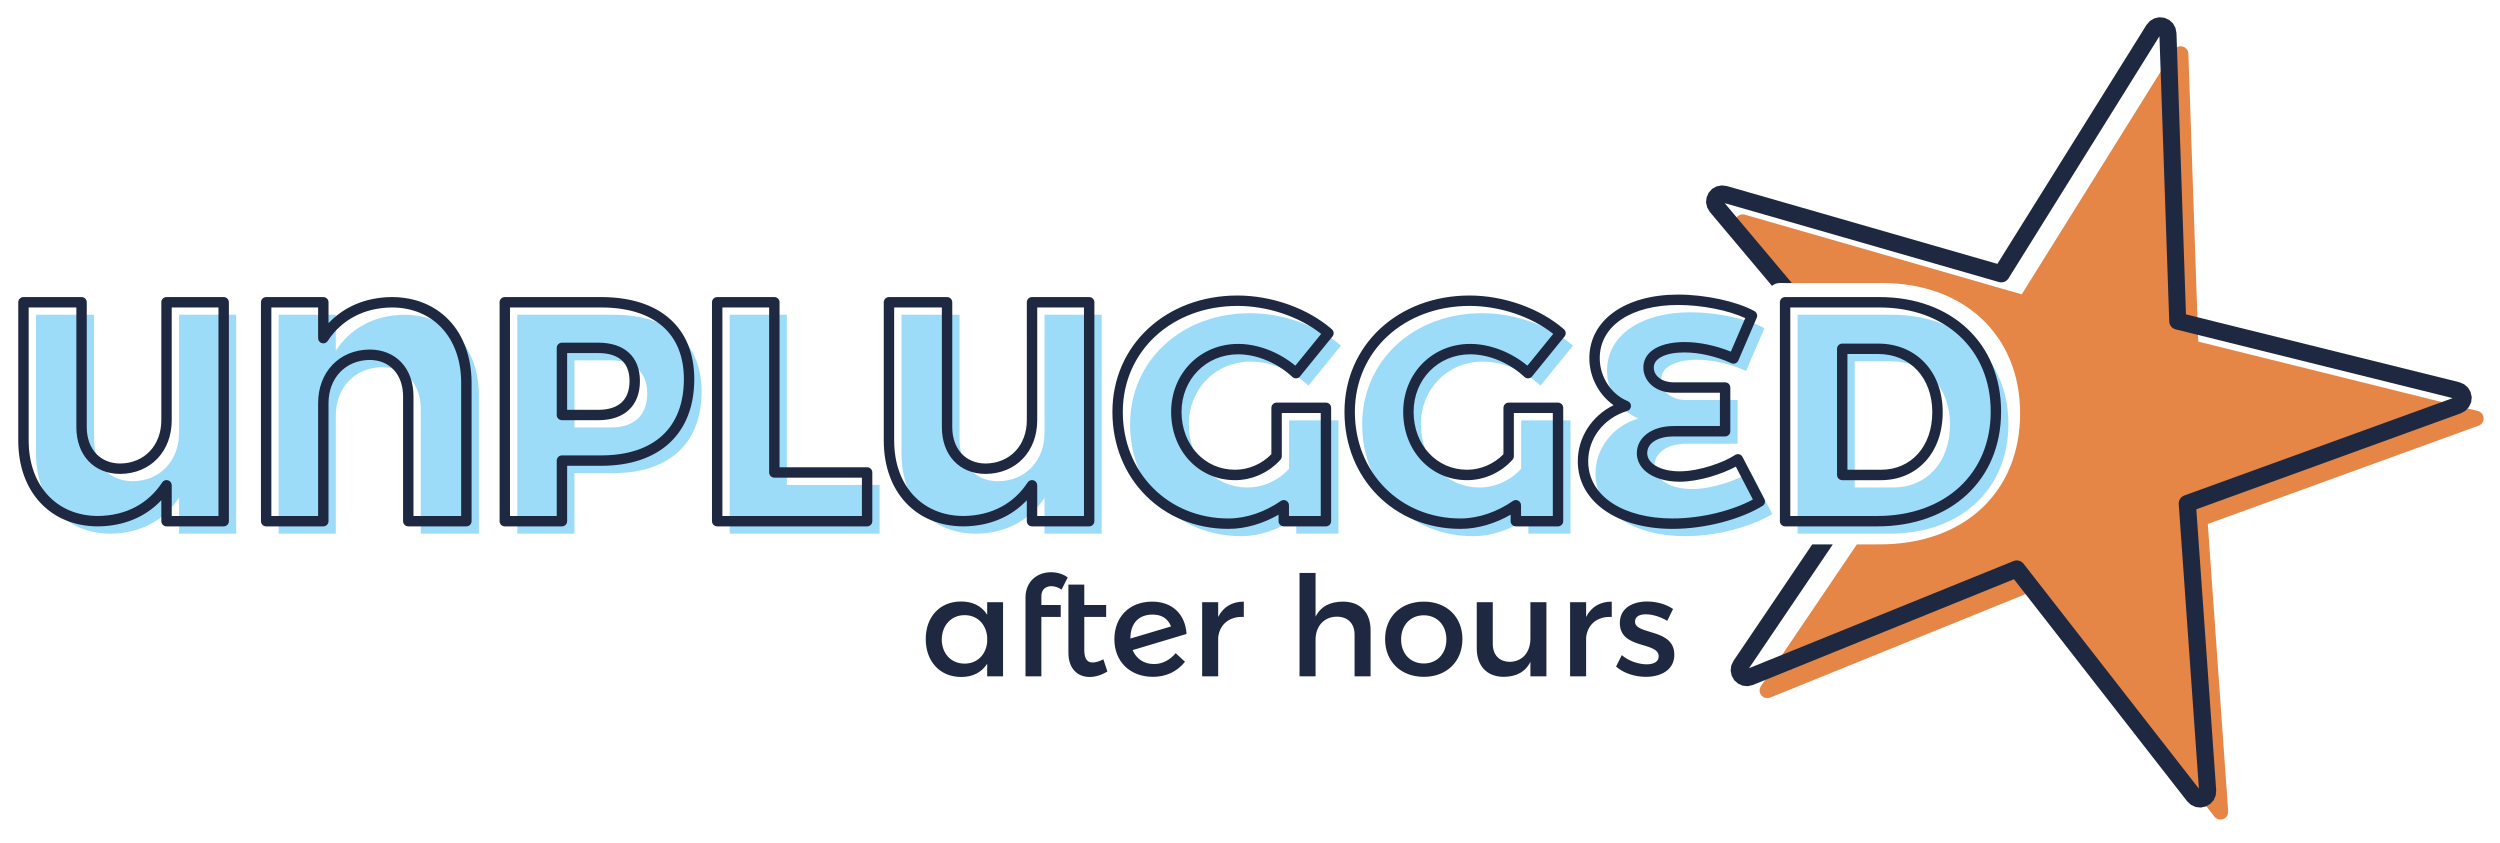 <?xml version="1.0" encoding="UTF-8" standalone="no"?>
<!DOCTYPE svg PUBLIC "-//W3C//DTD SVG 1.1//EN" "http://www.w3.org/Graphics/SVG/1.1/DTD/svg11.dtd">
<svg width="100%" height="100%" viewBox="0 0 830 280" version="1.1" xmlns="http://www.w3.org/2000/svg" xmlns:xlink="http://www.w3.org/1999/xlink" xml:space="preserve" xmlns:serif="http://www.serif.com/" style="fill-rule:evenodd;clip-rule:evenodd;stroke-linejoin:round;stroke-miterlimit:2;">
    <g id="_1" serif:id="1" transform="matrix(1.012,0,0,1.037,0,0)">
        <rect x="0" y="0" width="820" height="270" style="fill:none;"/>
        <g transform="matrix(0.988,0,0,0.964,-7065.77,-1452.56)">
            <g transform="matrix(4.946,1.325,-1.325,4.946,-375.468,-2981.77)">
                <path d="M1763.28,454.152L1759.38,451.431C1759.2,451.305 1759.13,451.077 1759.2,450.868C1759.26,450.66 1759.46,450.52 1759.68,450.524L1778.36,450.868L1783.81,432.994C1783.87,432.784 1784.06,432.641 1784.28,432.641C1784.5,432.641 1784.7,432.784 1784.76,432.994L1790.21,450.868L1808.89,450.524C1809.11,450.52 1809.3,450.66 1809.37,450.868C1809.44,451.077 1809.36,451.305 1809.18,451.431L1793.87,462.133L1799.97,479.795C1800.04,480.002 1799.97,480.232 1799.79,480.361C1799.61,480.489 1799.37,480.487 1799.19,480.355L1784.28,469.095L1769.37,480.355C1769.2,480.487 1768.96,480.489 1768.78,480.361C1768.6,480.232 1768.53,480.002 1768.6,479.795L1772.23,469.302L1773.66,468.917C1778.97,467.495 1781.57,463.273 1780.26,458.365C1779.6,455.897 1778.17,454.093 1776.26,453.071C1774.38,452.06 1772.01,451.812 1769.42,452.506L1763.28,454.152Z" style="fill:rgb(229,134,71);"/>
            </g>
            <g transform="matrix(6.068,0,0,6.068,3761.95,-944.279)">
                <path d="M568.405,421.163L571.533,421.163L571.533,433.145L568.405,433.145L568.405,431.179C567.602,432.41 566.303,433.128 564.662,433.145C562.235,433.145 560.577,431.384 560.577,428.735L560.577,421.163L563.756,421.163L563.756,428C563.756,429.35 564.594,430.273 565.876,430.273C567.38,430.256 568.405,429.145 568.405,427.624L568.405,421.163ZM580.728,421.163C583.155,421.163 584.813,422.924 584.813,425.573L584.813,433.145L581.634,433.145L581.634,426.308C581.634,424.958 580.797,424.035 579.515,424.035C578.011,424.052 576.985,425.163 576.985,426.684L576.985,433.145L573.857,433.145L573.857,421.163L576.985,421.163L576.985,423.129C577.789,421.898 579.088,421.18 580.728,421.163ZM592.18,421.163C595.239,421.163 597,422.702 597,425.368C597,428.188 595.239,429.829 592.18,429.829L590.043,429.829L590.043,433.145L586.916,433.145L586.916,421.163L592.18,421.163ZM592.026,427.333C593.291,427.333 594.026,426.684 594.026,425.47C594.026,424.291 593.291,423.659 592.026,423.659L590.043,423.659L590.043,427.333L592.026,427.333ZM598.538,421.163L601.666,421.163L601.666,430.478L606.742,430.478L606.742,433.145L598.538,433.145L598.538,421.163ZM615.766,421.163L618.894,421.163L618.894,433.145L615.766,433.145L615.766,431.179C614.963,432.41 613.664,433.128 612.023,433.145C609.596,433.145 607.938,431.384 607.938,428.735L607.938,421.163L611.117,421.163L611.117,428C611.117,429.35 611.955,430.273 613.237,430.273C614.741,430.256 615.766,429.145 615.766,427.624L615.766,421.163ZM629.149,429.59L629.149,426.94L631.85,426.94L631.85,433.145L629.542,433.145L629.542,432.273C628.653,432.888 627.577,433.281 626.517,433.281C623.047,433.281 620.449,430.649 620.449,427.163C620.449,423.676 623.252,421.078 627.013,421.078C628.824,421.078 630.739,421.762 631.986,422.855L630.209,425.043C629.354,424.24 628.158,423.727 627.047,423.727C625.133,423.727 623.663,425.214 623.663,427.163C623.663,429.128 625.047,430.615 626.876,430.615C627.748,430.615 628.585,430.222 629.149,429.59ZM641.848,429.59L641.848,426.94L644.549,426.94L644.549,433.145L642.241,433.145L642.241,432.273C641.353,432.888 640.276,433.281 639.216,433.281C635.747,433.281 633.149,430.649 633.149,427.163C633.149,423.676 635.952,421.078 639.712,421.078C641.524,421.078 643.438,421.762 644.685,422.855L642.908,425.043C642.053,424.24 640.857,423.727 639.746,423.727C637.832,423.727 636.362,425.214 636.362,427.163C636.362,429.128 637.746,430.615 639.575,430.615C640.447,430.615 641.284,430.222 641.848,429.59ZM650.873,428.222C649.847,428.222 649.146,428.718 649.146,429.419C649.146,430.205 650.052,430.701 651.197,430.701C652.36,430.701 653.778,430.171 654.394,429.76L655.59,432.068C654.479,432.752 652.599,433.281 650.821,433.281C647.967,433.281 645.916,431.931 645.916,429.863C645.916,428.496 646.839,427.265 648.258,426.838C647.249,426.428 646.548,425.368 646.548,424.223C646.548,422.291 648.394,421.027 651.129,421.027C652.565,421.027 654.24,421.386 655.163,421.898L654.154,424.24C653.3,423.847 652.308,423.625 651.471,423.625C650.343,423.625 649.505,424.001 649.505,424.736C649.505,425.334 650.052,425.829 650.873,425.829L653.693,425.829L653.693,428.222L650.873,428.222ZM662.136,421.163C665.93,421.163 668.511,423.59 668.511,427.145C668.511,430.718 665.896,433.145 662.016,433.145L656.974,433.145L656.974,421.163L662.136,421.163ZM662.222,430.615C664.033,430.615 665.315,429.231 665.315,427.18C665.315,425.112 663.965,423.71 662.068,423.71L660.102,423.71L660.102,430.615L662.222,430.615Z" style="fill:rgb(157,220,249);"/>
            </g>
            <g transform="matrix(5.173,0,0,5.173,4637.31,-509.248)">
                <path d="M549.404,428.387L550.424,428.387L550.424,433.145L549.404,433.145L549.404,432.34C549.056,432.885 548.492,433.189 547.741,433.189C546.373,433.189 545.461,432.197 545.461,430.748C545.461,429.326 546.364,428.351 547.705,428.342C548.474,428.333 549.056,428.637 549.404,429.192L549.404,428.387ZM547.956,432.331C548.761,432.331 549.324,431.767 549.404,430.954L549.404,430.605C549.324,429.782 548.761,429.219 547.956,429.219C547.097,429.219 546.498,429.872 546.489,430.784C546.498,431.687 547.088,432.331 547.956,432.331ZM553.527,427.359C553.178,427.359 552.883,427.555 552.883,428.002L552.883,428.566L554.126,428.566L554.126,429.335L552.883,429.335L552.883,433.145L551.864,433.145L551.864,428.101C551.864,426.992 552.677,426.464 553.5,426.464C553.885,426.464 554.269,426.572 554.573,426.795L554.18,427.582C553.983,427.439 553.742,427.359 553.527,427.359ZM556.863,432.054L557.122,432.841C556.746,433.064 556.344,433.189 555.977,433.189C555.226,433.189 554.618,432.671 554.618,431.633L554.618,427.26L555.638,427.26L555.638,428.566L557.042,428.566L557.042,429.335L555.638,429.335L555.638,431.454C555.638,432.018 555.825,432.259 556.165,432.259C556.353,432.259 556.586,432.197 556.863,432.054ZM560.109,432.358C560.637,432.358 561.12,432.116 561.504,431.66L562.103,432.215C561.567,432.867 560.869,433.18 560.046,433.18C558.58,433.18 557.569,432.206 557.569,430.766C557.569,429.371 558.49,428.369 559.957,428.351C561.254,428.333 562.121,429.129 562.202,430.426L558.741,431.463C558.973,432.018 559.465,432.358 560.109,432.358ZM560.02,429.183C559.152,429.183 558.598,429.719 558.598,430.712L558.598,430.721L561.209,429.943C560.985,429.406 560.583,429.183 560.02,429.183ZM564.232,429.335C564.554,428.691 565.126,428.351 565.877,428.351L565.877,429.335C564.92,429.281 564.312,429.845 564.232,430.658L564.232,433.145L563.203,433.145L563.203,428.387L564.232,428.387L564.232,429.335ZM572.244,428.351C573.353,428.351 574.015,429.049 574.015,430.185L574.015,433.145L572.987,433.145L572.987,430.471C572.987,429.755 572.557,429.317 571.842,429.317C570.992,429.326 570.483,429.961 570.483,430.802L570.483,433.145L569.454,433.145L569.454,426.509L570.483,426.509L570.483,429.317C570.823,428.646 571.431,428.351 572.244,428.351ZM577.431,428.351C578.898,428.351 579.909,429.326 579.909,430.757C579.909,432.197 578.898,433.18 577.431,433.18C575.956,433.18 574.945,432.197 574.945,430.757C574.945,429.326 575.956,428.351 577.431,428.351ZM577.431,429.228C576.573,429.228 575.974,429.863 575.974,430.775C575.974,431.696 576.573,432.322 577.431,432.322C578.281,432.322 578.88,431.696 578.88,430.775C578.88,429.863 578.281,429.228 577.431,429.228ZM584.273,428.387L585.301,428.387L585.301,433.145L584.273,433.145L584.273,432.215C583.951,432.876 583.352,433.171 582.574,433.18C581.482,433.18 580.83,432.483 580.83,431.347L580.83,428.387L581.858,428.387L581.858,431.061C581.858,431.776 582.278,432.215 582.967,432.215C583.79,432.197 584.273,431.562 584.273,430.73L584.273,428.387ZM587.85,429.335C588.172,428.691 588.744,428.351 589.495,428.351L589.495,429.335C588.538,429.281 587.93,429.845 587.85,430.658L587.85,433.145L586.821,433.145L586.821,428.387L587.85,428.387L587.85,429.335ZM593.055,429.585C592.634,429.326 592.107,429.165 591.686,429.165C591.284,429.165 590.989,429.299 590.989,429.639C590.989,430.515 593.52,430.041 593.511,431.767C593.511,432.742 592.643,433.18 591.686,433.18C590.989,433.18 590.247,432.948 589.773,432.519L590.139,431.785C590.551,432.152 591.212,432.376 591.731,432.376C592.169,432.376 592.509,432.224 592.509,431.866C592.509,430.891 590.005,431.437 590.014,429.719C590.014,428.754 590.855,428.342 591.767,428.342C592.366,428.342 593.001,428.521 593.43,428.825L593.055,429.585Z" style="fill:rgb(30,41,65);"/>
            </g>
            <g transform="matrix(4.946,1.325,-1.325,4.946,-382.265,-2988.57)">
                <path d="M1764.2,455.468L1759.07,451.884L1758.83,451.649L1758.67,451.356L1758.62,451.031L1758.67,450.697L1758.82,450.397L1759.06,450.166L1759.36,450.019L1759.69,449.971L1777.95,450.308L1783.28,432.833L1783.43,432.53L1783.66,432.294L1783.95,432.142L1784.28,432.088L1784.62,432.142L1784.91,432.294L1785.14,432.53L1785.29,432.833L1790.61,450.308L1808.88,449.971L1809.21,450.019L1809.51,450.166L1809.74,450.397L1809.9,450.697L1809.95,451.031L1809.89,451.356L1809.74,451.649L1809.5,451.884L1794.53,462.347L1800.49,479.614L1800.55,479.947L1800.5,480.273L1800.35,480.568L1800.11,480.808L1799.81,480.96L1799.49,481.009L1799.16,480.954L1798.86,480.796L1784.28,469.788L1769.7,480.796L1769.41,480.954L1769.08,481.009L1768.76,480.96L1768.45,480.808L1768.22,480.568L1768.07,480.273L1768.02,479.947L1768.08,479.614L1771.06,470.989L1772.35,470.644L1769.18,479.806L1783.95,468.654C1784.15,468.505 1784.42,468.505 1784.62,468.654L1799.38,479.806L1793.34,462.314C1793.26,462.08 1793.35,461.821 1793.55,461.68L1808.72,451.08L1790.22,451.421C1789.97,451.426 1789.75,451.266 1789.68,451.029L1784.28,433.327L1778.89,451.029C1778.82,451.266 1778.6,451.426 1778.35,451.421L1759.85,451.08L1765.4,454.958L1764.64,455.16C1764.46,455.211 1764.3,455.322 1764.2,455.468Z" style="fill:rgb(30,41,65);"/>
            </g>
            <g transform="matrix(6.068,0,0,6.068,3757.8,-948.427)">
                <path d="M662.136,420.878C666.105,420.878 668.796,423.427 668.796,427.145C668.796,430.88 666.073,433.429 662.016,433.429L656.974,433.429C656.817,433.429 656.69,433.302 656.69,433.145L656.69,421.163C656.69,421.006 656.817,420.878 656.974,420.878L662.136,420.878ZM662.136,421.448L657.259,421.448L657.259,432.86L662.016,432.86C665.72,432.86 668.226,430.555 668.226,427.145C668.226,423.754 665.756,421.448 662.136,421.448ZM662.222,430.9L660.102,430.9C659.945,430.9 659.817,430.772 659.817,430.615L659.817,423.71C659.817,423.553 659.945,423.425 660.102,423.425L662.068,423.425C664.126,423.425 665.6,424.936 665.6,427.18C665.6,429.409 664.191,430.9 662.222,430.9ZM662.222,430.33C663.876,430.33 665.03,429.052 665.03,427.18C665.03,425.287 663.804,423.995 662.068,423.995L660.387,423.995L660.387,430.33L662.222,430.33ZM650.873,428.507C650.04,428.507 649.431,428.85 649.431,429.419C649.431,429.713 649.613,429.944 649.889,430.11C650.221,430.31 650.683,430.416 651.197,430.416C652.302,430.416 653.651,429.913 654.236,429.523C654.303,429.479 654.386,429.464 654.465,429.485C654.543,429.505 654.609,429.557 654.646,429.629L655.843,431.937C655.912,432.069 655.866,432.232 655.739,432.31C654.593,433.016 652.655,433.566 650.821,433.566C647.778,433.566 645.631,432.068 645.631,429.863C645.631,428.572 646.383,427.39 647.59,426.795C646.787,426.231 646.264,425.259 646.264,424.223C646.264,422.154 648.2,420.742 651.129,420.742C652.614,420.742 654.346,421.119 655.301,421.649C655.429,421.72 655.482,421.877 655.424,422.011L654.416,424.353C654.386,424.423 654.328,424.478 654.256,424.506C654.185,424.533 654.105,424.531 654.035,424.499C653.218,424.123 652.271,423.909 651.471,423.909C650.961,423.909 650.515,423.988 650.199,424.156C649.951,424.288 649.79,424.476 649.79,424.736C649.79,425.197 650.24,425.545 650.873,425.545L653.693,425.545C653.85,425.545 653.978,425.672 653.978,425.829L653.978,428.222C653.978,428.38 653.85,428.507 653.693,428.507L650.873,428.507ZM650.873,427.937L653.408,427.937L653.408,426.114L650.873,426.114C649.864,426.114 649.22,425.471 649.22,424.736C649.22,424.349 649.393,424.035 649.699,423.801C650.087,423.504 650.719,423.34 651.471,423.34C652.259,423.34 653.178,423.527 654.006,423.865L654.795,422.031C653.874,421.6 652.403,421.311 651.129,421.311C648.588,421.311 646.833,422.428 646.833,424.223C646.833,425.251 647.459,426.205 648.365,426.574C648.477,426.619 648.548,426.731 648.542,426.851C648.537,426.972 648.455,427.076 648.34,427.111C647.047,427.5 646.201,428.617 646.201,429.863C646.201,431.794 648.156,432.996 650.821,432.996C652.426,432.996 654.118,432.554 655.212,431.958L654.28,430.159C653.547,430.556 652.268,430.985 651.197,430.985C650.433,430.985 649.768,430.775 649.355,430.427C649.041,430.162 648.862,429.819 648.862,429.419C648.862,428.585 649.653,427.937 650.873,427.937ZM641.563,429.478L641.563,426.94C641.563,426.783 641.691,426.655 641.848,426.655L644.549,426.655C644.706,426.655 644.834,426.783 644.834,426.94L644.834,433.145C644.834,433.302 644.706,433.429 644.549,433.429L642.241,433.429C642.084,433.429 641.956,433.302 641.956,433.145L641.956,432.79C641.117,433.272 640.16,433.566 639.216,433.566C635.584,433.566 632.864,430.812 632.864,427.163C632.864,423.519 635.782,420.793 639.712,420.793C641.592,420.793 643.578,421.506 644.873,422.641C644.988,422.742 645.003,422.916 644.907,423.035L643.129,425.223C643.079,425.284 643.006,425.322 642.927,425.327C642.848,425.333 642.77,425.305 642.713,425.251C641.911,424.497 640.789,424.012 639.746,424.012C637.992,424.012 636.647,425.377 636.647,427.163C636.647,428.96 637.902,430.33 639.575,430.33C640.329,430.33 641.054,430.005 641.563,429.478ZM642.061,429.779C641.444,430.471 640.528,430.9 639.575,430.9C637.59,430.9 636.077,429.296 636.077,427.163C636.077,425.051 637.672,423.442 639.746,423.442C640.829,423.442 641.989,423.898 642.874,424.633L644.287,422.894C643.088,421.945 641.356,421.363 639.712,421.363C636.121,421.363 633.433,423.833 633.433,427.163C633.433,430.486 635.909,432.996 639.216,432.996C640.219,432.996 641.238,432.621 642.079,432.039C642.166,431.978 642.28,431.971 642.374,432.021C642.467,432.07 642.526,432.167 642.526,432.273L642.526,432.86L644.264,432.86L644.264,427.225L642.133,427.225L642.133,429.59C642.133,429.659 642.107,429.727 642.061,429.779ZM628.864,429.478L628.864,426.94C628.864,426.783 628.992,426.655 629.149,426.655L631.85,426.655C632.007,426.655 632.134,426.783 632.134,426.94L632.134,433.145C632.134,433.302 632.007,433.429 631.85,433.429L629.542,433.429C629.385,433.429 629.257,433.302 629.257,433.145L629.257,432.79C628.418,433.272 627.461,433.566 626.517,433.566C622.885,433.566 620.165,430.812 620.165,427.163C620.165,423.519 623.083,420.793 627.013,420.793C628.893,420.793 630.879,421.506 632.174,422.641C632.289,422.742 632.304,422.916 632.207,423.035L630.43,425.223C630.38,425.284 630.307,425.322 630.228,425.327C630.149,425.333 630.071,425.305 630.014,425.251C629.211,424.497 628.09,424.012 627.047,424.012C625.292,424.012 623.948,425.377 623.948,427.163C623.948,428.96 625.203,430.33 626.876,430.33C627.63,430.33 628.355,430.005 628.864,429.478ZM629.362,429.779C628.745,430.471 627.829,430.9 626.876,430.9C624.891,430.9 623.378,429.296 623.378,427.163C623.378,425.051 624.973,423.442 627.047,423.442C628.13,423.442 629.29,423.898 630.175,424.633L631.588,422.894C630.389,421.945 628.657,421.363 627.013,421.363C623.422,421.363 620.734,423.833 620.734,427.163C620.734,430.486 623.21,432.996 626.517,432.996C627.52,432.996 628.539,432.621 629.38,432.039C629.467,431.978 629.581,431.971 629.674,432.021C629.768,432.07 629.827,432.167 629.827,432.273L629.827,432.86L631.565,432.86L631.565,427.225L629.434,427.225L629.434,429.59C629.434,429.659 629.408,429.727 629.362,429.779ZM615.766,420.878L618.894,420.878C619.051,420.878 619.179,421.006 619.179,421.163L619.179,433.145C619.179,433.302 619.051,433.429 618.894,433.429L615.766,433.429C615.609,433.429 615.481,433.302 615.481,433.145L615.481,432C614.631,432.901 613.45,433.415 612.026,433.429L612.023,433.429C609.434,433.429 607.653,431.562 607.653,428.735L607.653,421.163C607.653,421.006 607.781,420.878 607.938,420.878L611.117,420.878C611.275,420.878 611.402,421.006 611.402,421.163L611.402,428C611.402,429.175 612.12,429.988 613.235,429.988C614.574,429.972 615.481,428.978 615.481,427.624L615.481,421.163C615.481,421.006 615.609,420.878 615.766,420.878ZM616.051,421.448L616.051,427.624C616.051,429.311 614.909,430.539 613.24,430.558L613.237,430.558C611.789,430.558 610.833,429.525 610.833,428L610.833,421.448L608.223,421.448L608.223,428.735C608.223,431.206 609.758,432.859 612.022,432.86C613.558,432.843 614.776,432.175 615.528,431.023C615.597,430.918 615.727,430.87 615.848,430.906C615.968,430.942 616.051,431.053 616.051,431.179L616.051,432.86L618.609,432.86L618.609,421.448L616.051,421.448ZM598.538,420.878L601.666,420.878C601.823,420.878 601.951,421.006 601.951,421.163L601.951,430.193L606.742,430.193C606.899,430.193 607.027,430.321 607.027,430.478L607.027,433.145C607.027,433.302 606.899,433.429 606.742,433.429L598.538,433.429C598.381,433.429 598.253,433.302 598.253,433.145L598.253,421.163C598.253,421.006 598.381,420.878 598.538,420.878ZM598.823,421.448L598.823,432.86L606.457,432.86L606.457,430.763L601.666,430.763C601.508,430.763 601.381,430.636 601.381,430.478L601.381,421.448L598.823,421.448ZM592.18,420.878C593.792,420.878 595.058,421.295 595.924,422.051C596.805,422.819 597.284,423.941 597.284,425.368C597.284,426.869 596.806,428.053 595.931,428.865C595.063,429.67 593.794,430.114 592.18,430.114L590.328,430.114L590.328,433.145C590.328,433.302 590.201,433.429 590.043,433.429L586.916,433.429C586.758,433.429 586.631,433.302 586.631,433.145L586.631,421.163C586.631,421.006 586.758,420.878 586.916,420.878L592.18,420.878ZM592.18,421.448L587.2,421.448L587.2,432.86L589.758,432.86L589.758,429.829C589.758,429.672 589.886,429.544 590.043,429.544L592.18,429.544C593.625,429.544 594.766,429.167 595.543,428.447C596.313,427.734 596.715,426.687 596.715,425.368C596.715,424.129 596.314,423.148 595.55,422.48C594.771,421.801 593.627,421.448 592.18,421.448ZM592.026,427.618L590.043,427.618C589.886,427.618 589.758,427.491 589.758,427.333L589.758,423.659C589.758,423.501 589.886,423.374 590.043,423.374L592.026,423.374C592.741,423.374 593.303,423.564 593.69,423.91C594.087,424.265 594.311,424.786 594.311,425.47C594.311,426.171 594.087,426.704 593.693,427.067C593.305,427.423 592.743,427.618 592.026,427.618ZM592.026,427.049C592.574,427.049 593.011,426.919 593.307,426.647C593.596,426.382 593.741,425.984 593.741,425.47C593.741,424.975 593.597,424.591 593.31,424.335C593.013,424.069 592.575,423.944 592.026,423.944L590.328,423.944L590.328,427.049L592.026,427.049ZM580.728,420.878C583.318,420.878 585.098,422.746 585.098,425.573L585.098,433.145C585.098,433.302 584.971,433.429 584.813,433.429L581.634,433.429C581.477,433.429 581.349,433.302 581.349,433.145L581.349,426.308C581.349,425.133 580.631,424.32 579.516,424.32C578.178,424.336 577.27,425.33 577.27,426.684L577.27,433.145C577.27,433.302 577.143,433.429 576.985,433.429L573.857,433.429C573.7,433.429 573.573,433.302 573.573,433.145L573.573,421.163C573.573,421.006 573.7,420.878 573.857,420.878L576.985,420.878C577.143,420.878 577.27,421.006 577.27,421.163L577.27,422.307C578.121,421.407 579.301,420.893 580.725,420.878L580.728,420.878ZM580.73,421.448C579.194,421.465 577.976,422.133 577.224,423.285C577.155,423.39 577.025,423.438 576.904,423.402C576.783,423.366 576.7,423.255 576.7,423.129L576.7,421.448L574.142,421.448L574.142,432.86L576.7,432.86L576.7,426.684C576.7,424.996 577.843,423.769 579.512,423.75L579.515,423.75C580.963,423.75 581.919,424.783 581.919,426.308L581.919,432.86L584.528,432.86L584.528,425.573C584.528,423.102 582.993,421.449 580.73,421.448ZM568.405,420.878L571.533,420.878C571.69,420.878 571.818,421.006 571.818,421.163L571.818,433.145C571.818,433.302 571.69,433.429 571.533,433.429L568.405,433.429C568.248,433.429 568.12,433.302 568.12,433.145L568.12,432C567.27,432.901 566.089,433.415 564.665,433.429L564.662,433.429C562.073,433.429 560.292,431.562 560.292,428.735L560.292,421.163C560.292,421.006 560.42,420.878 560.577,420.878L563.756,420.878C563.914,420.878 564.041,421.006 564.041,421.163L564.041,428C564.041,429.175 564.759,429.988 565.874,429.988C567.213,429.972 568.12,428.978 568.12,427.624L568.12,421.163C568.12,421.006 568.248,420.878 568.405,420.878ZM568.69,421.448L568.69,427.624C568.69,429.311 567.547,430.539 565.879,430.558L565.876,430.558C564.428,430.558 563.471,429.525 563.471,428L563.471,421.448L560.862,421.448L560.862,428.735C560.862,431.206 562.397,432.859 564.661,432.86C566.196,432.843 567.415,432.175 568.167,431.023C568.236,430.918 568.366,430.87 568.486,430.906C568.607,430.942 568.69,431.053 568.69,431.179L568.69,432.86L571.248,432.86L571.248,421.448L568.69,421.448Z" style="fill:rgb(30,41,65);"/>
            </g>
        </g>
    </g>
</svg>
